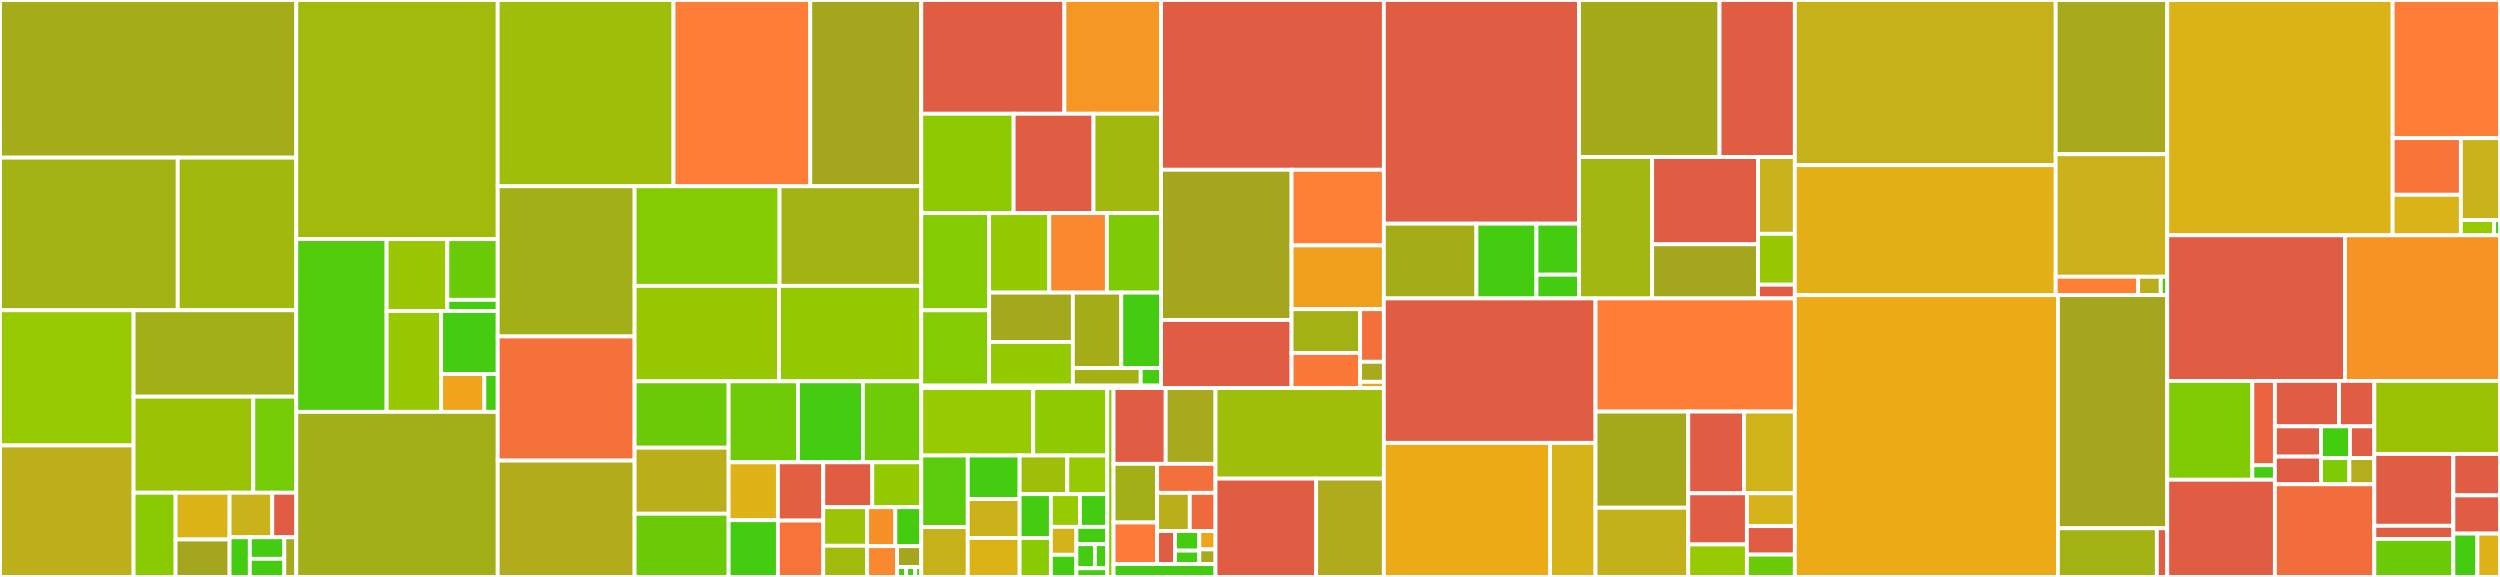 <svg baseProfile="full" width="650" height="150" viewBox="0 0 650 150" version="1.1"
xmlns="http://www.w3.org/2000/svg" xmlns:ev="http://www.w3.org/2001/xml-events"
xmlns:xlink="http://www.w3.org/1999/xlink">

<rect x="0" y="0" width="650" height="150" fill="#333333" stroke="none"/>

<style>rect.s{mask:url(#mask);}</style>
<defs>
  <pattern id="white" width="4" height="4" patternUnits="userSpaceOnUse" patternTransform="rotate(45)">
    <rect width="2" height="2" transform="translate(0,0)" fill="white"></rect>
  </pattern>
  <mask id="mask">
    <rect x="0" y="0" width="100%" height="100%" fill="url(#white)"></rect>
  </mask>
</defs>

<rect x="0" y="0" width="77.035" height="40.987" fill="#a4ac19" stroke="white" stroke-width="1" class=" tooltipped" data-content="tensor/rewriting/math.py"><title>tensor/rewriting/math.py</title></rect>
<rect x="0" y="40.987" width="46.211" height="39.684" fill="#a3b313" stroke="white" stroke-width="1" class=" tooltipped" data-content="tensor/rewriting/subtensor.py"><title>tensor/rewriting/subtensor.py</title></rect>
<rect x="46.211" y="40.987" width="30.824" height="39.684" fill="#a1b90e" stroke="white" stroke-width="1" class=" tooltipped" data-content="tensor/rewriting/elemwise.py"><title>tensor/rewriting/elemwise.py</title></rect>
<rect x="0" y="80.671" width="34.737" height="35.156" fill="#97ca00" stroke="white" stroke-width="1" class=" tooltipped" data-content="tensor/rewriting/basic.py"><title>tensor/rewriting/basic.py</title></rect>
<rect x="0" y="115.827" width="34.737" height="34.173" fill="#bdb01b" stroke="white" stroke-width="1" class=" tooltipped" data-content="tensor/rewriting/shape.py"><title>tensor/rewriting/shape.py</title></rect>
<rect x="34.737" y="80.671" width="42.298" height="22.461" fill="#a3af16" stroke="white" stroke-width="1" class=" tooltipped" data-content="tensor/rewriting/blas.py"><title>tensor/rewriting/blas.py</title></rect>
<rect x="34.737" y="103.132" width="31.121" height="24.977" fill="#9cc206" stroke="white" stroke-width="1" class=" tooltipped" data-content="tensor/rewriting/linalg.py"><title>tensor/rewriting/linalg.py</title></rect>
<rect x="65.858" y="103.132" width="11.178" height="24.977" fill="#74cb06" stroke="white" stroke-width="1" class=" tooltipped" data-content="tensor/rewriting/blockwise.py"><title>tensor/rewriting/blockwise.py</title></rect>
<rect x="34.737" y="128.109" width="10.919" height="21.891" fill="#8aca02" stroke="white" stroke-width="1" class=" tooltipped" data-content="tensor/rewriting/uncanonicalize.py"><title>tensor/rewriting/uncanonicalize.py</title></rect>
<rect x="45.656" y="128.109" width="14.038" height="12.162" fill="#dcb317" stroke="white" stroke-width="1" class=" tooltipped" data-content="tensor/rewriting/special.py"><title>tensor/rewriting/special.py</title></rect>
<rect x="45.656" y="140.271" width="14.038" height="9.729" fill="#a4a61d" stroke="white" stroke-width="1" class=" tooltipped" data-content="tensor/rewriting/extra_ops.py"><title>tensor/rewriting/extra_ops.py</title></rect>
<rect x="59.694" y="128.109" width="11.099" height="11.582" fill="#c9b21a" stroke="white" stroke-width="1" class=" tooltipped" data-content="tensor/rewriting/jax.py"><title>tensor/rewriting/jax.py</title></rect>
<rect x="70.792" y="128.109" width="6.243" height="11.582" fill="#e05d44" stroke="white" stroke-width="1" class=" tooltipped" data-content="tensor/rewriting/blas_c.py"><title>tensor/rewriting/blas_c.py</title></rect>
<rect x="59.694" y="139.692" width="5.261" height="10.308" fill="#4c1" stroke="white" stroke-width="1" class=" tooltipped" data-content="tensor/rewriting/einsum.py"><title>tensor/rewriting/einsum.py</title></rect>
<rect x="64.955" y="139.692" width="8.963" height="5.602" fill="#4c1" stroke="white" stroke-width="1" class=" tooltipped" data-content="tensor/rewriting/ofg.py"><title>tensor/rewriting/ofg.py</title></rect>
<rect x="64.955" y="145.294" width="8.963" height="4.706" fill="#4c1" stroke="white" stroke-width="1" class=" tooltipped" data-content="tensor/rewriting/numba.py"><title>tensor/rewriting/numba.py</title></rect>
<rect x="73.918" y="139.692" width="3.118" height="10.308" fill="#a9a91d" stroke="white" stroke-width="1" class=" tooltipped" data-content="tensor/rewriting/blas_scipy.py"><title>tensor/rewriting/blas_scipy.py</title></rect>
<rect x="77.035" y="0" width="52.37" height="62.171" fill="#a0bb0c" stroke="white" stroke-width="1" class=" tooltipped" data-content="tensor/basic.py"><title>tensor/basic.py</title></rect>
<rect x="77.035" y="62.171" width="23.479" height="44.912" fill="#53cc0d" stroke="white" stroke-width="1" class=" tooltipped" data-content="tensor/random/basic.py"><title>tensor/random/basic.py</title></rect>
<rect x="100.515" y="62.171" width="15.788" height="18.702" fill="#9ac603" stroke="white" stroke-width="1" class=" tooltipped" data-content="tensor/random/rewriting/basic.py"><title>tensor/random/rewriting/basic.py</title></rect>
<rect x="116.303" y="62.171" width="13.103" height="15.789" fill="#6ccb08" stroke="white" stroke-width="1" class=" tooltipped" data-content="tensor/random/rewriting/jax.py"><title>tensor/random/rewriting/jax.py</title></rect>
<rect x="116.303" y="77.96" width="13.103" height="2.913" fill="#4c1" stroke="white" stroke-width="1" class=" tooltipped" data-content="tensor/random/rewriting/numba.py"><title>tensor/random/rewriting/numba.py</title></rect>
<rect x="100.515" y="80.872" width="14.177" height="26.21" fill="#98c802" stroke="white" stroke-width="1" class=" tooltipped" data-content="tensor/random/op.py"><title>tensor/random/op.py</title></rect>
<rect x="114.692" y="80.872" width="14.714" height="16.381" fill="#4c1" stroke="white" stroke-width="1" class=" tooltipped" data-content="tensor/random/utils.py"><title>tensor/random/utils.py</title></rect>
<rect x="114.692" y="97.254" width="11.24" height="9.829" fill="#efa41b" stroke="white" stroke-width="1" class=" tooltipped" data-content="tensor/random/type.py"><title>tensor/random/type.py</title></rect>
<rect x="125.931" y="97.254" width="3.474" height="9.829" fill="#4c1" stroke="white" stroke-width="1" class=" tooltipped" data-content="tensor/random/var.py"><title>tensor/random/var.py</title></rect>
<rect x="77.035" y="107.083" width="52.37" height="42.917" fill="#a3af16" stroke="white" stroke-width="1" class=" tooltipped" data-content="tensor/subtensor.py"><title>tensor/subtensor.py</title></rect>
<rect x="129.405" y="0" width="45.708" height="48.425" fill="#9ebe09" stroke="white" stroke-width="1" class=" tooltipped" data-content="tensor/math.py"><title>tensor/math.py</title></rect>
<rect x="175.114" y="0" width="35.546" height="48.425" fill="#fe7d37" stroke="white" stroke-width="1" class=" tooltipped" data-content="tensor/conv/abstract_conv.py"><title>tensor/conv/abstract_conv.py</title></rect>
<rect x="210.66" y="0" width="28.868" height="48.425" fill="#a4a61d" stroke="white" stroke-width="1" class=" tooltipped" data-content="tensor/extra_ops.py"><title>tensor/extra_ops.py</title></rect>
<rect x="129.405" y="48.425" width="35.594" height="39.05" fill="#a3af16" stroke="white" stroke-width="1" class=" tooltipped" data-content="tensor/elemwise.py"><title>tensor/elemwise.py</title></rect>
<rect x="129.405" y="87.475" width="35.594" height="32.278" fill="#f5713b" stroke="white" stroke-width="1" class=" tooltipped" data-content="tensor/blas.py"><title>tensor/blas.py</title></rect>
<rect x="129.405" y="119.753" width="35.594" height="30.247" fill="#b2ac1c" stroke="white" stroke-width="1" class=" tooltipped" data-content="tensor/variable.py"><title>tensor/variable.py</title></rect>
<rect x="164.999" y="48.425" width="37.691" height="25.899" fill="#85cb03" stroke="white" stroke-width="1" class=" tooltipped" data-content="tensor/nlinalg.py"><title>tensor/nlinalg.py</title></rect>
<rect x="202.69" y="48.425" width="36.838" height="25.899" fill="#a3b313" stroke="white" stroke-width="1" class=" tooltipped" data-content="tensor/shape.py"><title>tensor/shape.py</title></rect>
<rect x="164.999" y="74.324" width="37.548" height="24.821" fill="#98c802" stroke="white" stroke-width="1" class=" tooltipped" data-content="tensor/slinalg.py"><title>tensor/slinalg.py</title></rect>
<rect x="202.547" y="74.324" width="36.981" height="24.821" fill="#93ca01" stroke="white" stroke-width="1" class=" tooltipped" data-content="tensor/type.py"><title>tensor/type.py</title></rect>
<rect x="164.999" y="99.145" width="24.448" height="17.253" fill="#6ccb08" stroke="white" stroke-width="1" class=" tooltipped" data-content="tensor/pad.py"><title>tensor/pad.py</title></rect>
<rect x="164.999" y="116.398" width="24.448" height="17.171" fill="#baaf1b" stroke="white" stroke-width="1" class=" tooltipped" data-content="tensor/blockwise.py"><title>tensor/blockwise.py</title></rect>
<rect x="164.999" y="133.569" width="24.448" height="16.431" fill="#6ccb08" stroke="white" stroke-width="1" class=" tooltipped" data-content="tensor/einsum.py"><title>tensor/einsum.py</title></rect>
<rect x="189.447" y="99.145" width="18.029" height="21.056" fill="#70cb07" stroke="white" stroke-width="1" class=" tooltipped" data-content="tensor/elemwise_cgen.py"><title>tensor/elemwise_cgen.py</title></rect>
<rect x="207.477" y="99.145" width="16.885" height="21.056" fill="#4c1" stroke="white" stroke-width="1" class=" tooltipped" data-content="tensor/inplace.py"><title>tensor/inplace.py</title></rect>
<rect x="224.361" y="99.145" width="15.167" height="21.056" fill="#70cb07" stroke="white" stroke-width="1" class=" tooltipped" data-content="tensor/special.py"><title>tensor/special.py</title></rect>
<rect x="189.447" y="120.201" width="12.807" height="15.056" fill="#dfb317" stroke="white" stroke-width="1" class=" tooltipped" data-content="tensor/fft.py"><title>tensor/fft.py</title></rect>
<rect x="189.447" y="135.257" width="12.807" height="14.743" fill="#4c1" stroke="white" stroke-width="1" class=" tooltipped" data-content="tensor/sort.py"><title>tensor/sort.py</title></rect>
<rect x="202.254" y="120.201" width="11.796" height="15.155" fill="#e35f42" stroke="white" stroke-width="1" class=" tooltipped" data-content="tensor/blas_headers.py"><title>tensor/blas_headers.py</title></rect>
<rect x="202.254" y="135.356" width="11.796" height="14.644" fill="#f7733a" stroke="white" stroke-width="1" class=" tooltipped" data-content="tensor/type_other.py"><title>tensor/type_other.py</title></rect>
<rect x="214.05" y="120.201" width="12.739" height="11.667" fill="#e05d44" stroke="white" stroke-width="1" class=" tooltipped" data-content="tensor/fourier.py"><title>tensor/fourier.py</title></rect>
<rect x="226.789" y="120.201" width="12.739" height="11.667" fill="#93ca01" stroke="white" stroke-width="1" class=" tooltipped" data-content="tensor/interpolate.py"><title>tensor/interpolate.py</title></rect>
<rect x="214.05" y="131.868" width="11.41" height="10.034" fill="#9bc405" stroke="white" stroke-width="1" class=" tooltipped" data-content="tensor/blas_c.py"><title>tensor/blas_c.py</title></rect>
<rect x="214.05" y="141.902" width="11.41" height="8.098" fill="#a0bb0c" stroke="white" stroke-width="1" class=" tooltipped" data-content="tensor/sharedvar.py"><title>tensor/sharedvar.py</title></rect>
<rect x="225.46" y="131.868" width="7.332" height="10.137" fill="#f79127" stroke="white" stroke-width="1" class=" tooltipped" data-content="tensor/xlogx.py"><title>tensor/xlogx.py</title></rect>
<rect x="232.792" y="131.868" width="6.737" height="10.137" fill="#4c1" stroke="white" stroke-width="1" class=" tooltipped" data-content="tensor/functional.py"><title>tensor/functional.py</title></rect>
<rect x="225.46" y="142.005" width="7.788" height="7.995" fill="#fa882e" stroke="white" stroke-width="1" class=" tooltipped" data-content="tensor/io.py"><title>tensor/io.py</title></rect>
<rect x="233.248" y="142.005" width="6.281" height="5.437" fill="#a4a61d" stroke="white" stroke-width="1" class=" tooltipped" data-content="tensor/blas_scipy.py"><title>tensor/blas_scipy.py</title></rect>
<rect x="233.248" y="147.442" width="2.355" height="2.558" fill="#4c1" stroke="white" stroke-width="1" class=" tooltipped" data-content="tensor/exceptions.py"><title>tensor/exceptions.py</title></rect>
<rect x="235.603" y="147.442" width="2.355" height="2.558" fill="#4c1" stroke="white" stroke-width="1" class=" tooltipped" data-content="tensor/var.py"><title>tensor/var.py</title></rect>
<rect x="237.958" y="147.442" width="1.57" height="2.558" fill="#4c1" stroke="white" stroke-width="1" class=" tooltipped" data-content="tensor/linalg.py"><title>tensor/linalg.py</title></rect>
<rect x="239.529" y="0" width="37.218" height="29.575" fill="#e05d44" stroke="white" stroke-width="1" class=" tooltipped" data-content="link/numba/dispatch/slinalg.py"><title>link/numba/dispatch/slinalg.py</title></rect>
<rect x="276.746" y="0" width="25.129" height="29.575" fill="#f49723" stroke="white" stroke-width="1" class=" tooltipped" data-content="link/numba/dispatch/basic.py"><title>link/numba/dispatch/basic.py</title></rect>
<rect x="239.529" y="29.575" width="24.021" height="25.838" fill="#8eca02" stroke="white" stroke-width="1" class=" tooltipped" data-content="link/numba/dispatch/elemwise.py"><title>link/numba/dispatch/elemwise.py</title></rect>
<rect x="263.55" y="29.575" width="20.756" height="25.838" fill="#e05d44" stroke="white" stroke-width="1" class=" tooltipped" data-content="link/numba/dispatch/random.py"><title>link/numba/dispatch/random.py</title></rect>
<rect x="284.306" y="29.575" width="17.569" height="25.838" fill="#a1b90e" stroke="white" stroke-width="1" class=" tooltipped" data-content="link/numba/dispatch/vectorize_codegen.py"><title>link/numba/dispatch/vectorize_codegen.py</title></rect>
<rect x="239.529" y="55.412" width="17.647" height="25.268" fill="#85cb03" stroke="white" stroke-width="1" class=" tooltipped" data-content="link/numba/dispatch/extra_ops.py"><title>link/numba/dispatch/extra_ops.py</title></rect>
<rect x="239.529" y="80.68" width="17.647" height="19.577" fill="#85cb03" stroke="white" stroke-width="1" class=" tooltipped" data-content="link/numba/dispatch/subtensor.py"><title>link/numba/dispatch/subtensor.py</title></rect>
<rect x="257.175" y="55.412" width="15.645" height="20.67" fill="#93ca01" stroke="white" stroke-width="1" class=" tooltipped" data-content="link/numba/dispatch/scalar.py"><title>link/numba/dispatch/scalar.py</title></rect>
<rect x="272.82" y="55.412" width="14.965" height="20.67" fill="#fa882e" stroke="white" stroke-width="1" class=" tooltipped" data-content="link/numba/dispatch/_LAPACK.py"><title>link/numba/dispatch/_LAPACK.py</title></rect>
<rect x="287.785" y="55.412" width="14.09" height="20.67" fill="#7dcb05" stroke="white" stroke-width="1" class=" tooltipped" data-content="link/numba/dispatch/scan.py"><title>link/numba/dispatch/scan.py</title></rect>
<rect x="257.175" y="76.082" width="21.768" height="12.826" fill="#a4a81c" stroke="white" stroke-width="1" class=" tooltipped" data-content="link/numba/dispatch/cython_support.py"><title>link/numba/dispatch/cython_support.py</title></rect>
<rect x="257.175" y="88.908" width="21.768" height="11.349" fill="#93ca01" stroke="white" stroke-width="1" class=" tooltipped" data-content="link/numba/dispatch/sparse.py"><title>link/numba/dispatch/sparse.py</title></rect>
<rect x="278.944" y="76.082" width="12.592" height="19.62" fill="#a4ad17" stroke="white" stroke-width="1" class=" tooltipped" data-content="link/numba/dispatch/tensor_basic.py"><title>link/numba/dispatch/tensor_basic.py</title></rect>
<rect x="291.535" y="76.082" width="10.34" height="19.62" fill="#4c1" stroke="white" stroke-width="1" class=" tooltipped" data-content="link/numba/dispatch/nlinalg.py"><title>link/numba/dispatch/nlinalg.py</title></rect>
<rect x="278.944" y="95.703" width="17.639" height="4.555" fill="#a3b114" stroke="white" stroke-width="1" class=" tooltipped" data-content="link/numba/dispatch/blockwise.py"><title>link/numba/dispatch/blockwise.py</title></rect>
<rect x="296.583" y="95.703" width="5.292" height="4.555" fill="#4c1" stroke="white" stroke-width="1" class=" tooltipped" data-content="link/numba/dispatch/__init__.py"><title>link/numba/dispatch/__init__.py</title></rect>
<rect x="239.529" y="100.257" width="62.346" height="0.644" fill="#c0b01b" stroke="white" stroke-width="1" class=" tooltipped" data-content="link/numba/linker.py"><title>link/numba/linker.py</title></rect>
<rect x="301.875" y="0" width="57.927" height="44.14" fill="#e05d44" stroke="white" stroke-width="1" class=" tooltipped" data-content="link/c/cmodule.py"><title>link/c/cmodule.py</title></rect>
<rect x="301.875" y="44.14" width="33.935" height="39.064" fill="#a4a61d" stroke="white" stroke-width="1" class=" tooltipped" data-content="link/c/basic.py"><title>link/c/basic.py</title></rect>
<rect x="301.875" y="83.204" width="33.935" height="17.697" fill="#e05d44" stroke="white" stroke-width="1" class=" tooltipped" data-content="link/c/op.py"><title>link/c/op.py</title></rect>
<rect x="335.81" y="44.14" width="23.992" height="19.674" fill="#fd8035" stroke="white" stroke-width="1" class=" tooltipped" data-content="link/c/type.py"><title>link/c/type.py</title></rect>
<rect x="335.81" y="63.814" width="23.992" height="16.576" fill="#f0a01d" stroke="white" stroke-width="1" class=" tooltipped" data-content="link/c/params_type.py"><title>link/c/params_type.py</title></rect>
<rect x="335.81" y="80.391" width="17.822" height="11.383" fill="#a3b114" stroke="white" stroke-width="1" class=" tooltipped" data-content="link/c/interface.py"><title>link/c/interface.py</title></rect>
<rect x="335.81" y="91.773" width="17.822" height="9.129" fill="#fb7938" stroke="white" stroke-width="1" class=" tooltipped" data-content="link/c/lazylinker_c.py"><title>link/c/lazylinker_c.py</title></rect>
<rect x="353.633" y="80.391" width="6.169" height="13.674" fill="#f36f3b" stroke="white" stroke-width="1" class=" tooltipped" data-content="link/c/cutils.py"><title>link/c/cutils.py</title></rect>
<rect x="353.633" y="94.065" width="6.169" height="5.209" fill="#a9a91d" stroke="white" stroke-width="1" class=" tooltipped" data-content="link/c/cvm.py"><title>link/c/cvm.py</title></rect>
<rect x="353.633" y="99.274" width="6.169" height="1.628" fill="#efa41b" stroke="white" stroke-width="1" class=" tooltipped" data-content="link/c/exceptions.py"><title>link/c/exceptions.py</title></rect>
<rect x="239.529" y="100.902" width="29.105" height="17.529" fill="#97ca00" stroke="white" stroke-width="1" class=" tooltipped" data-content="link/jax/dispatch/random.py"><title>link/jax/dispatch/random.py</title></rect>
<rect x="268.633" y="100.902" width="19.25" height="17.529" fill="#8eca02" stroke="white" stroke-width="1" class=" tooltipped" data-content="link/jax/dispatch/scalar.py"><title>link/jax/dispatch/scalar.py</title></rect>
<rect x="239.529" y="118.431" width="12.089" height="18.609" fill="#5bcc0c" stroke="white" stroke-width="1" class=" tooltipped" data-content="link/jax/dispatch/tensor_basic.py"><title>link/jax/dispatch/tensor_basic.py</title></rect>
<rect x="239.529" y="137.04" width="12.089" height="12.96" fill="#c6b11a" stroke="white" stroke-width="1" class=" tooltipped" data-content="link/jax/dispatch/basic.py"><title>link/jax/dispatch/basic.py</title></rect>
<rect x="251.617" y="118.431" width="13.488" height="11.317" fill="#4c1" stroke="white" stroke-width="1" class=" tooltipped" data-content="link/jax/dispatch/scan.py"><title>link/jax/dispatch/scan.py</title></rect>
<rect x="251.617" y="129.748" width="13.488" height="10.126" fill="#ccb21a" stroke="white" stroke-width="1" class=" tooltipped" data-content="link/jax/dispatch/elemwise.py"><title>link/jax/dispatch/elemwise.py</title></rect>
<rect x="251.617" y="139.874" width="13.488" height="10.126" fill="#dcb317" stroke="white" stroke-width="1" class=" tooltipped" data-content="link/jax/dispatch/extra_ops.py"><title>link/jax/dispatch/extra_ops.py</title></rect>
<rect x="265.106" y="118.431" width="12.388" height="10.053" fill="#9ebe09" stroke="white" stroke-width="1" class=" tooltipped" data-content="link/jax/dispatch/shape.py"><title>link/jax/dispatch/shape.py</title></rect>
<rect x="277.494" y="118.431" width="10.39" height="10.053" fill="#97ca00" stroke="white" stroke-width="1" class=" tooltipped" data-content="link/jax/dispatch/nlinalg.py"><title>link/jax/dispatch/nlinalg.py</title></rect>
<rect x="265.106" y="128.484" width="8.122" height="11.376" fill="#4c1" stroke="white" stroke-width="1" class=" tooltipped" data-content="link/jax/dispatch/subtensor.py"><title>link/jax/dispatch/subtensor.py</title></rect>
<rect x="265.106" y="139.86" width="8.122" height="10.14" fill="#8aca02" stroke="white" stroke-width="1" class=" tooltipped" data-content="link/jax/dispatch/slinalg.py"><title>link/jax/dispatch/slinalg.py</title></rect>
<rect x="273.227" y="128.484" width="7.564" height="8.497" fill="#97ca00" stroke="white" stroke-width="1" class=" tooltipped" data-content="link/jax/dispatch/math.py"><title>link/jax/dispatch/math.py</title></rect>
<rect x="280.792" y="128.484" width="7.092" height="8.497" fill="#4c1" stroke="white" stroke-width="1" class=" tooltipped" data-content="link/jax/dispatch/pad.py"><title>link/jax/dispatch/pad.py</title></rect>
<rect x="273.227" y="136.981" width="6.634" height="7.267" fill="#d3b319" stroke="white" stroke-width="1" class=" tooltipped" data-content="link/jax/dispatch/sparse.py"><title>link/jax/dispatch/sparse.py</title></rect>
<rect x="273.227" y="144.247" width="6.634" height="5.753" fill="#4c1" stroke="white" stroke-width="1" class=" tooltipped" data-content="link/jax/dispatch/blockwise.py"><title>link/jax/dispatch/blockwise.py</title></rect>
<rect x="279.861" y="136.981" width="8.022" height="4.507" fill="#4c1" stroke="white" stroke-width="1" class=" tooltipped" data-content="link/jax/dispatch/__init__.py"><title>link/jax/dispatch/__init__.py</title></rect>
<rect x="279.861" y="141.487" width="4.813" height="6.259" fill="#4c1" stroke="white" stroke-width="1" class=" tooltipped" data-content="link/jax/dispatch/sort.py"><title>link/jax/dispatch/sort.py</title></rect>
<rect x="284.674" y="141.487" width="3.209" height="6.259" fill="#4c1" stroke="white" stroke-width="1" class=" tooltipped" data-content="link/jax/dispatch/blas.py"><title>link/jax/dispatch/blas.py</title></rect>
<rect x="279.861" y="147.747" width="8.022" height="2.253" fill="#4c1" stroke="white" stroke-width="1" class=" tooltipped" data-content="link/jax/dispatch/einsum.py"><title>link/jax/dispatch/einsum.py</title></rect>
<rect x="287.883" y="100.902" width="1.636" height="49.098" fill="#8aca02" stroke="white" stroke-width="1" class=" tooltipped" data-content="link/jax/linker.py"><title>link/jax/linker.py</title></rect>
<rect x="289.52" y="100.902" width="13.56" height="19.7" fill="#e05d44" stroke="white" stroke-width="1" class=" tooltipped" data-content="link/pytorch/dispatch/elemwise.py"><title>link/pytorch/dispatch/elemwise.py</title></rect>
<rect x="303.08" y="100.902" width="12.949" height="19.7" fill="#a9a91d" stroke="white" stroke-width="1" class=" tooltipped" data-content="link/pytorch/dispatch/basic.py"><title>link/pytorch/dispatch/basic.py</title></rect>
<rect x="289.52" y="120.602" width="11.328" height="15.249" fill="#a3af16" stroke="white" stroke-width="1" class=" tooltipped" data-content="link/pytorch/dispatch/subtensor.py"><title>link/pytorch/dispatch/subtensor.py</title></rect>
<rect x="289.52" y="135.85" width="11.328" height="10.816" fill="#fd7b38" stroke="white" stroke-width="1" class=" tooltipped" data-content="link/pytorch/dispatch/nlinalg.py"><title>link/pytorch/dispatch/nlinalg.py</title></rect>
<rect x="300.848" y="120.602" width="15.181" height="7.541" fill="#f36f3b" stroke="white" stroke-width="1" class=" tooltipped" data-content="link/pytorch/dispatch/scalar.py"><title>link/pytorch/dispatch/scalar.py</title></rect>
<rect x="300.848" y="128.143" width="8.501" height="9.923" fill="#baaf1b" stroke="white" stroke-width="1" class=" tooltipped" data-content="link/pytorch/dispatch/shape.py"><title>link/pytorch/dispatch/shape.py</title></rect>
<rect x="309.349" y="128.143" width="6.68" height="9.923" fill="#ef6a3d" stroke="white" stroke-width="1" class=" tooltipped" data-content="link/pytorch/dispatch/extra_ops.py"><title>link/pytorch/dispatch/extra_ops.py</title></rect>
<rect x="300.848" y="138.066" width="4.671" height="8.6" fill="#e05d44" stroke="white" stroke-width="1" class=" tooltipped" data-content="link/pytorch/dispatch/blockwise.py"><title>link/pytorch/dispatch/blockwise.py</title></rect>
<rect x="305.519" y="138.066" width="6.306" height="5.096" fill="#4c1" stroke="white" stroke-width="1" class=" tooltipped" data-content="link/pytorch/dispatch/sort.py"><title>link/pytorch/dispatch/sort.py</title></rect>
<rect x="305.519" y="143.162" width="6.306" height="3.504" fill="#4c1" stroke="white" stroke-width="1" class=" tooltipped" data-content="link/pytorch/dispatch/__init__.py"><title>link/pytorch/dispatch/__init__.py</title></rect>
<rect x="311.825" y="138.066" width="4.204" height="4.778" fill="#efa41b" stroke="white" stroke-width="1" class=" tooltipped" data-content="link/pytorch/dispatch/blas.py"><title>link/pytorch/dispatch/blas.py</title></rect>
<rect x="311.825" y="142.844" width="4.204" height="3.822" fill="#a9a91d" stroke="white" stroke-width="1" class=" tooltipped" data-content="link/pytorch/dispatch/math.py"><title>link/pytorch/dispatch/math.py</title></rect>
<rect x="289.52" y="146.666" width="26.509" height="3.334" fill="#4c1" stroke="white" stroke-width="1" class=" tooltipped" data-content="link/pytorch/linker.py"><title>link/pytorch/linker.py</title></rect>
<rect x="316.029" y="100.902" width="43.773" height="23.54" fill="#9ebe09" stroke="white" stroke-width="1" class=" tooltipped" data-content="link/vm.py"><title>link/vm.py</title></rect>
<rect x="316.029" y="124.441" width="26.169" height="25.559" fill="#e05d44" stroke="white" stroke-width="1" class=" tooltipped" data-content="link/utils.py"><title>link/utils.py</title></rect>
<rect x="342.198" y="124.441" width="17.603" height="25.559" fill="#afab1c" stroke="white" stroke-width="1" class=" tooltipped" data-content="link/basic.py"><title>link/basic.py</title></rect>
<rect x="359.802" y="0" width="50.736" height="58.156" fill="#e05d44" stroke="white" stroke-width="1" class=" tooltipped" data-content="graph/rewriting/basic.py"><title>graph/rewriting/basic.py</title></rect>
<rect x="359.802" y="58.156" width="24.076" height="19.438" fill="#a4ad17" stroke="white" stroke-width="1" class=" tooltipped" data-content="graph/rewriting/db.py"><title>graph/rewriting/db.py</title></rect>
<rect x="383.878" y="58.156" width="15.603" height="19.438" fill="#4c1" stroke="white" stroke-width="1" class=" tooltipped" data-content="graph/rewriting/unify.py"><title>graph/rewriting/unify.py</title></rect>
<rect x="399.481" y="58.156" width="11.056" height="13.261" fill="#4c1" stroke="white" stroke-width="1" class=" tooltipped" data-content="graph/rewriting/utils.py"><title>graph/rewriting/utils.py</title></rect>
<rect x="399.481" y="71.417" width="11.056" height="6.177" fill="#4c1" stroke="white" stroke-width="1" class=" tooltipped" data-content="graph/rewriting/kanren.py"><title>graph/rewriting/kanren.py</title></rect>
<rect x="410.538" y="0" width="36.544" height="40.837" fill="#a4aa1a" stroke="white" stroke-width="1" class=" tooltipped" data-content="graph/basic.py"><title>graph/basic.py</title></rect>
<rect x="447.082" y="0" width="19.576" height="40.837" fill="#e05d44" stroke="white" stroke-width="1" class=" tooltipped" data-content="graph/features.py"><title>graph/features.py</title></rect>
<rect x="410.538" y="40.837" width="19.016" height="36.757" fill="#a2b710" stroke="white" stroke-width="1" class=" tooltipped" data-content="graph/fg.py"><title>graph/fg.py</title></rect>
<rect x="429.554" y="40.837" width="27.541" height="22.681" fill="#e05d44" stroke="white" stroke-width="1" class=" tooltipped" data-content="graph/destroyhandler.py"><title>graph/destroyhandler.py</title></rect>
<rect x="429.554" y="63.518" width="27.541" height="14.076" fill="#a4a61d" stroke="white" stroke-width="1" class=" tooltipped" data-content="graph/op.py"><title>graph/op.py</title></rect>
<rect x="457.095" y="40.837" width="9.563" height="19.954" fill="#c9b21a" stroke="white" stroke-width="1" class=" tooltipped" data-content="graph/replace.py"><title>graph/replace.py</title></rect>
<rect x="457.095" y="60.791" width="9.563" height="13.232" fill="#98c802" stroke="white" stroke-width="1" class=" tooltipped" data-content="graph/type.py"><title>graph/type.py</title></rect>
<rect x="457.095" y="74.023" width="9.563" height="3.571" fill="#e05d44" stroke="white" stroke-width="1" class=" tooltipped" data-content="graph/null_type.py"><title>graph/null_type.py</title></rect>
<rect x="359.802" y="77.594" width="55.037" height="37.553" fill="#e05d44" stroke="white" stroke-width="1" class=" tooltipped" data-content="compile/debugmode.py"><title>compile/debugmode.py</title></rect>
<rect x="359.802" y="115.147" width="43.223" height="34.853" fill="#ecaa17" stroke="white" stroke-width="1" class=" tooltipped" data-content="compile/function/types.py"><title>compile/function/types.py</title></rect>
<rect x="403.025" y="115.147" width="11.814" height="34.853" fill="#d6b318" stroke="white" stroke-width="1" class=" tooltipped" data-content="compile/function/pfunc.py"><title>compile/function/pfunc.py</title></rect>
<rect x="414.839" y="77.594" width="51.819" height="29.42" fill="#fe7d37" stroke="white" stroke-width="1" class=" tooltipped" data-content="compile/profiling.py"><title>compile/profiling.py</title></rect>
<rect x="414.839" y="107.014" width="24.111" height="24.992" fill="#a4aa1a" stroke="white" stroke-width="1" class=" tooltipped" data-content="compile/builders.py"><title>compile/builders.py</title></rect>
<rect x="414.839" y="132.006" width="24.111" height="17.994" fill="#c3b11b" stroke="white" stroke-width="1" class=" tooltipped" data-content="compile/mode.py"><title>compile/mode.py</title></rect>
<rect x="438.949" y="107.014" width="14.469" height="21.239" fill="#e05d44" stroke="white" stroke-width="1" class=" tooltipped" data-content="compile/compiledir.py"><title>compile/compiledir.py</title></rect>
<rect x="453.418" y="107.014" width="13.24" height="21.239" fill="#cfb319" stroke="white" stroke-width="1" class=" tooltipped" data-content="compile/ops.py"><title>compile/ops.py</title></rect>
<rect x="438.949" y="128.253" width="15.24" height="13.312" fill="#e05d44" stroke="white" stroke-width="1" class=" tooltipped" data-content="compile/nanguardmode.py"><title>compile/nanguardmode.py</title></rect>
<rect x="438.949" y="141.565" width="15.24" height="8.435" fill="#97ca00" stroke="white" stroke-width="1" class=" tooltipped" data-content="compile/sharedvalue.py"><title>compile/sharedvalue.py</title></rect>
<rect x="454.189" y="128.253" width="12.469" height="8.538" fill="#d6b318" stroke="white" stroke-width="1" class=" tooltipped" data-content="compile/io.py"><title>compile/io.py</title></rect>
<rect x="454.189" y="136.791" width="12.469" height="7.41" fill="#e05d44" stroke="white" stroke-width="1" class=" tooltipped" data-content="compile/monitormode.py"><title>compile/monitormode.py</title></rect>
<rect x="454.189" y="144.201" width="12.469" height="5.799" fill="#6ccb08" stroke="white" stroke-width="1" class=" tooltipped" data-content="compile/compilelock.py"><title>compile/compilelock.py</title></rect>
<rect x="466.658" y="0" width="67.823" height="42.942" fill="#c6b11a" stroke="white" stroke-width="1" class=" tooltipped" data-content="scan/op.py"><title>scan/op.py</title></rect>
<rect x="466.658" y="42.942" width="67.823" height="33.791" fill="#e3b116" stroke="white" stroke-width="1" class=" tooltipped" data-content="scan/rewriting.py"><title>scan/rewriting.py</title></rect>
<rect x="534.481" y="0" width="29.003" height="40.097" fill="#a9a91d" stroke="white" stroke-width="1" class=" tooltipped" data-content="scan/utils.py"><title>scan/utils.py</title></rect>
<rect x="534.481" y="40.097" width="29.003" height="31.856" fill="#ccb21a" stroke="white" stroke-width="1" class=" tooltipped" data-content="scan/basic.py"><title>scan/basic.py</title></rect>
<rect x="534.481" y="71.954" width="21.437" height="4.778" fill="#fd8035" stroke="white" stroke-width="1" class=" tooltipped" data-content="scan/checkpoints.py"><title>scan/checkpoints.py</title></rect>
<rect x="555.918" y="71.954" width="5.885" height="4.778" fill="#baaf1b" stroke="white" stroke-width="1" class=" tooltipped" data-content="scan/views.py"><title>scan/views.py</title></rect>
<rect x="561.803" y="71.954" width="1.681" height="4.778" fill="#4c1" stroke="white" stroke-width="1" class=" tooltipped" data-content="scan/scan_perform_ext.py"><title>scan/scan_perform_ext.py</title></rect>
<rect x="466.658" y="76.732" width="68.398" height="73.268" fill="#ecaa17" stroke="white" stroke-width="1" class=" tooltipped" data-content="scalar/basic.py"><title>scalar/basic.py</title></rect>
<rect x="535.056" y="76.732" width="28.428" height="60.621" fill="#a4a61d" stroke="white" stroke-width="1" class=" tooltipped" data-content="scalar/math.py"><title>scalar/math.py</title></rect>
<rect x="535.056" y="137.353" width="25.728" height="12.647" fill="#a3b313" stroke="white" stroke-width="1" class=" tooltipped" data-content="scalar/loop.py"><title>scalar/loop.py</title></rect>
<rect x="560.784" y="137.353" width="2.7" height="12.647" fill="#e05d44" stroke="white" stroke-width="1" class=" tooltipped" data-content="scalar/sharedvar.py"><title>scalar/sharedvar.py</title></rect>
<rect x="563.484" y="0" width="58.607" height="61.175" fill="#dcb317" stroke="white" stroke-width="1" class=" tooltipped" data-content="sparse/basic.py"><title>sparse/basic.py</title></rect>
<rect x="622.092" y="0" width="27.908" height="35.913" fill="#fe7d37" stroke="white" stroke-width="1" class=" tooltipped" data-content="sparse/rewriting.py"><title>sparse/rewriting.py</title></rect>
<rect x="622.092" y="35.913" width="17.731" height="14.726" fill="#f87539" stroke="white" stroke-width="1" class=" tooltipped" data-content="sparse/sandbox/sp.py"><title>sparse/sandbox/sp.py</title></rect>
<rect x="622.092" y="50.64" width="17.731" height="10.535" fill="#d9b318" stroke="white" stroke-width="1" class=" tooltipped" data-content="sparse/sandbox/sp2.py"><title>sparse/sandbox/sp2.py</title></rect>
<rect x="639.823" y="35.913" width="10.177" height="21.314" fill="#c9b21a" stroke="white" stroke-width="1" class=" tooltipped" data-content="sparse/type.py"><title>sparse/type.py</title></rect>
<rect x="639.823" y="57.228" width="8.651" height="3.947" fill="#97ca00" stroke="white" stroke-width="1" class=" tooltipped" data-content="sparse/sharedvar.py"><title>sparse/sharedvar.py</title></rect>
<rect x="648.473" y="57.228" width="1.527" height="3.947" fill="#4c1" stroke="white" stroke-width="1" class=" tooltipped" data-content="sparse/utils.py"><title>sparse/utils.py</title></rect>
<rect x="563.484" y="61.175" width="46.202" height="37.866" fill="#e05d44" stroke="white" stroke-width="1" class=" tooltipped" data-content="printing.py"><title>printing.py</title></rect>
<rect x="609.686" y="61.175" width="40.314" height="37.866" fill="#f59425" stroke="white" stroke-width="1" class=" tooltipped" data-content="gradient.py"><title>gradient.py</title></rect>
<rect x="563.484" y="99.04" width="22.122" height="25.695" fill="#81cb04" stroke="white" stroke-width="1" class=" tooltipped" data-content="typed_list/basic.py"><title>typed_list/basic.py</title></rect>
<rect x="585.606" y="99.04" width="5.863" height="21.927" fill="#ea653f" stroke="white" stroke-width="1" class=" tooltipped" data-content="typed_list/type.py"><title>typed_list/type.py</title></rect>
<rect x="585.606" y="120.967" width="5.863" height="3.769" fill="#4c1" stroke="white" stroke-width="1" class=" tooltipped" data-content="typed_list/rewriting.py"><title>typed_list/rewriting.py</title></rect>
<rect x="563.484" y="124.736" width="27.985" height="25.264" fill="#e05d44" stroke="white" stroke-width="1" class=" tooltipped" data-content="ifelse.py"><title>ifelse.py</title></rect>
<rect x="591.469" y="99.04" width="16.67" height="11.808" fill="#e05d44" stroke="white" stroke-width="1" class=" tooltipped" data-content="misc/check_blas.py"><title>misc/check_blas.py</title></rect>
<rect x="608.139" y="99.04" width="9.186" height="11.808" fill="#e05d44" stroke="white" stroke-width="1" class=" tooltipped" data-content="misc/check_duplicate_key.py"><title>misc/check_duplicate_key.py</title></rect>
<rect x="591.469" y="110.848" width="11.995" height="7.87" fill="#e05d44" stroke="white" stroke-width="1" class=" tooltipped" data-content="misc/elemwise_time_test.py"><title>misc/elemwise_time_test.py</title></rect>
<rect x="591.469" y="118.718" width="11.995" height="7.2" fill="#e05d44" stroke="white" stroke-width="1" class=" tooltipped" data-content="misc/elemwise_openmp_speedup.py"><title>misc/elemwise_openmp_speedup.py</title></rect>
<rect x="603.464" y="110.848" width="7.538" height="8.26" fill="#4c1" stroke="white" stroke-width="1" class=" tooltipped" data-content="misc/ordered_set.py"><title>misc/ordered_set.py</title></rect>
<rect x="611.002" y="110.848" width="6.323" height="8.26" fill="#e05d44" stroke="white" stroke-width="1" class=" tooltipped" data-content="misc/pkl_utils.py"><title>misc/pkl_utils.py</title></rect>
<rect x="603.464" y="119.108" width="7.373" height="6.811" fill="#7dcb05" stroke="white" stroke-width="1" class=" tooltipped" data-content="misc/frozendict.py"><title>misc/frozendict.py</title></rect>
<rect x="610.837" y="119.108" width="6.488" height="6.811" fill="#b4ad1c" stroke="white" stroke-width="1" class=" tooltipped" data-content="misc/may_share_memory.py"><title>misc/may_share_memory.py</title></rect>
<rect x="591.469" y="125.918" width="25.856" height="24.082" fill="#f26d3c" stroke="white" stroke-width="1" class=" tooltipped" data-content="configdefaults.py"><title>configdefaults.py</title></rect>
<rect x="617.325" y="99.04" width="32.675" height="18.995" fill="#9cc206" stroke="white" stroke-width="1" class=" tooltipped" data-content="configparser.py"><title>configparser.py</title></rect>
<rect x="617.325" y="118.035" width="20.548" height="18.671" fill="#e05d44" stroke="white" stroke-width="1" class=" tooltipped" data-content="d3viz/formatting.py"><title>d3viz/formatting.py</title></rect>
<rect x="617.325" y="136.706" width="20.548" height="3.421" fill="#e05d44" stroke="white" stroke-width="1" class=" tooltipped" data-content="d3viz/d3viz.py"><title>d3viz/d3viz.py</title></rect>
<rect x="617.325" y="140.127" width="20.548" height="9.873" fill="#6ccb08" stroke="white" stroke-width="1" class=" tooltipped" data-content="raise_op.py"><title>raise_op.py</title></rect>
<rect x="637.873" y="118.035" width="12.127" height="10.765" fill="#e05d44" stroke="white" stroke-width="1" class=" tooltipped" data-content="bin/pytensor_cache.py"><title>bin/pytensor_cache.py</title></rect>
<rect x="637.873" y="128.8" width="12.127" height="9.937" fill="#e05d44" stroke="white" stroke-width="1" class=" tooltipped" data-content="breakpoint.py"><title>breakpoint.py</title></rect>
<rect x="637.873" y="138.738" width="6.242" height="11.262" fill="#4c1" stroke="white" stroke-width="1" class=" tooltipped" data-content="npy_2_compat.py"><title>npy_2_compat.py</title></rect>
<rect x="644.115" y="138.738" width="5.885" height="11.262" fill="#dfb317" stroke="white" stroke-width="1" class=" tooltipped" data-content="updates.py"><title>updates.py</title></rect>
</svg>